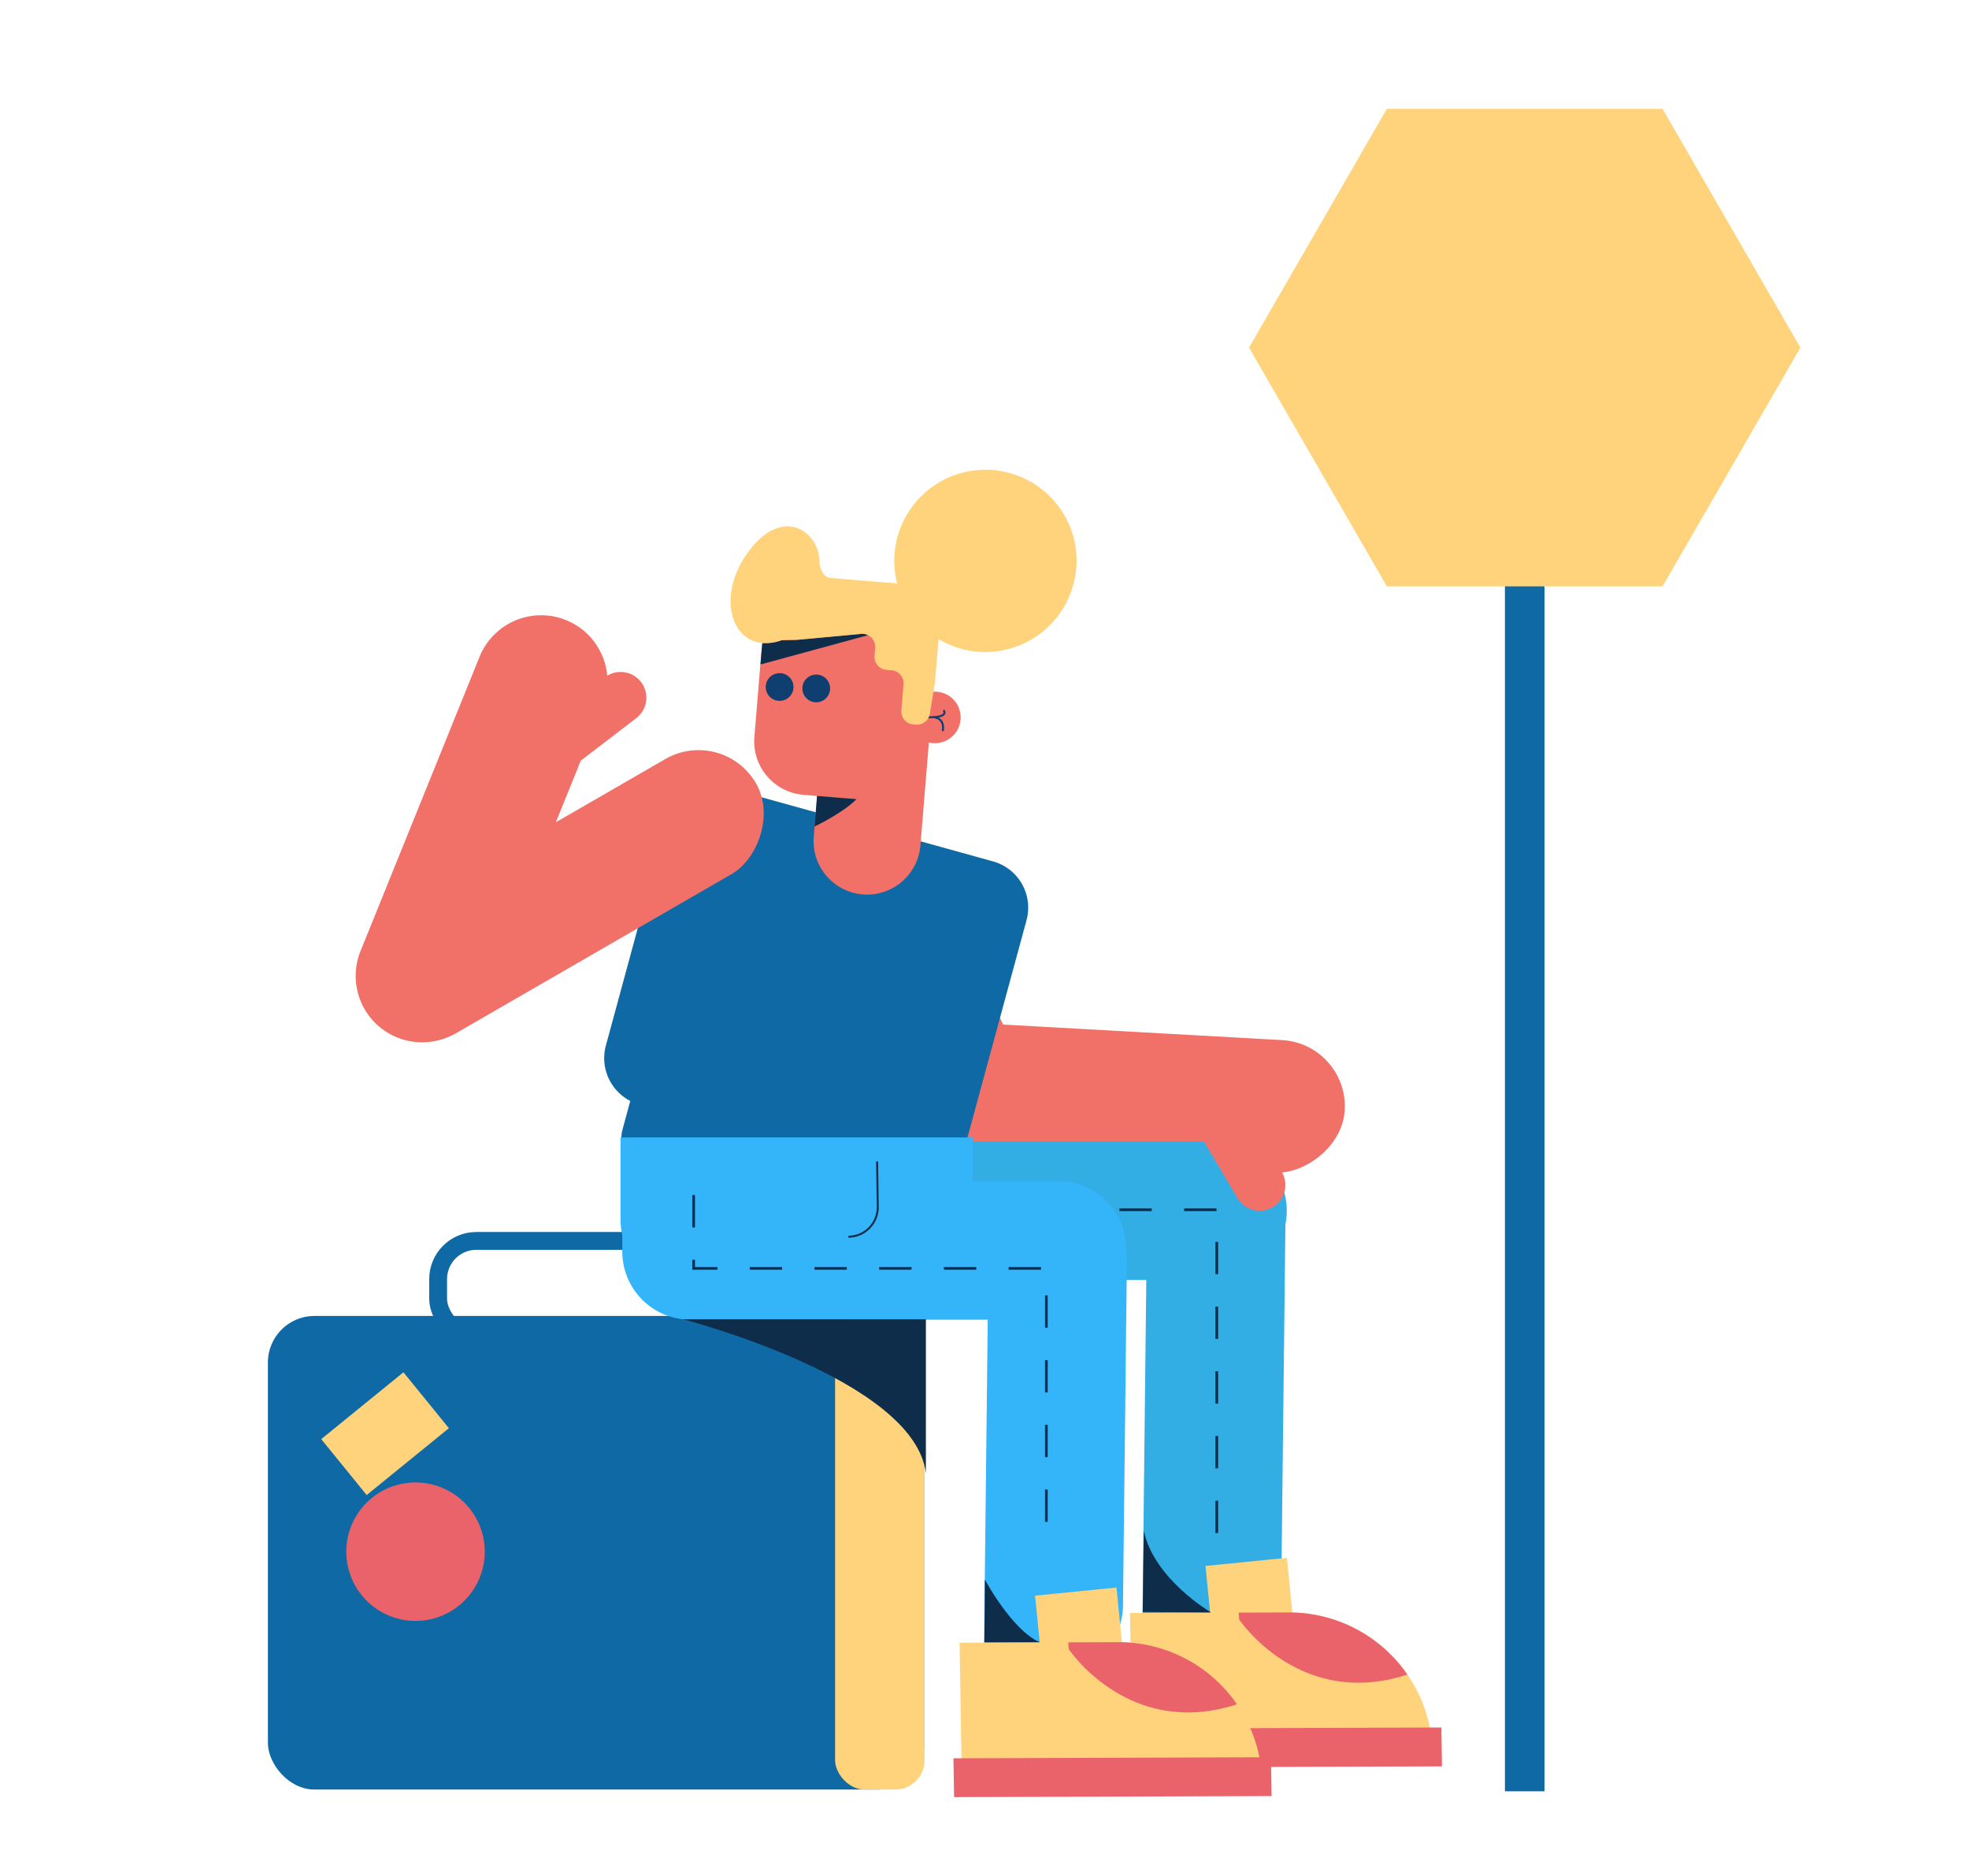 <svg id="Capa_1" data-name="Capa 1" xmlns="http://www.w3.org/2000/svg" viewBox="0 0 993.63 946.75"><title>Mesa de trabajo 62</title><rect x="221.1" y="626.23" width="124.75" height="48.48" rx="19.25" fill="none" stroke="#0f69a5" stroke-miterlimit="10" stroke-width="9"/><rect x="531.76" y="440.37" width="67" height="227" rx="33.5" transform="translate(-19.19 1087.45) rotate(-86.81)" fill="#f17068"/><rect x="424.04" y="401.81" width="67" height="185.71" rx="30.5" transform="translate(-173.08 257.28) rotate(-26.61)" fill="#f17068"/><rect x="135.2" y="664.1" width="331.38" height="239" rx="23.48" fill="#0f69a5"/><rect x="421.41" y="664.1" width="45.17" height="239" rx="14.88" fill="#ffd37c"/><path d="M612.76,582.73h0a34.94,34.94,0,0,1,34.94,34.94V790.74a34.94,34.94,0,0,1-34.94,34.94H577.82a0,0,0,0,1,0,0v-208a34.94,34.94,0,0,1,34.94-34.94Z" transform="translate(8.01 -6.89) rotate(0.65)" fill="#33aee5"/><path d="M722.91,884.55l-151.5.52L570.23,814l40.46-.14-2.36-23.6,41.08-4.1,2.75,27.61a72.45,72.45,0,0,1,58.06,31.32c.8,1.17,1.58,2.35,2.31,3.57A71.27,71.27,0,0,1,722.91,884.55Z" fill="#ffd37c"/><path d="M625.09,813.81l25.26-.08a72.44,72.44,0,0,1,59.86,31.35c-54.48,17.76-84.82-27.75-84.82-27.75A27.73,27.73,0,0,1,625.09,813.81Z" fill="#ea636a"/><path d="M517.77,479.45h34.94a0,0,0,0,1,0,0v228.2a34.94,34.94,0,0,1-34.94,34.94h0a34.94,34.94,0,0,1-34.94-34.94V514.39a34.94,34.94,0,0,1,34.94-34.94Z" transform="translate(-93.25 1128.79) rotate(-90)" fill="#33aee5"/><path d="M532.76,601.73h0a34.94,34.94,0,0,1,34.94,34.94V809.74a34.94,34.94,0,0,1-34.94,34.94H497.82a0,0,0,0,1,0,0v-208A34.94,34.94,0,0,1,532.76,601.73Z" transform="translate(8.22 -5.98) rotate(0.65)" fill="#34b5fa"/><path d="M440.6,503.86h35.53a0,0,0,0,1,0,0v220a34.35,34.35,0,0,1-34.35,34.35H440.6a34.35,34.35,0,0,1-34.35-34.35V538.22A34.35,34.35,0,0,1,440.6,503.86Z" transform="translate(-189.83 1072.21) rotate(-90)" fill="#34b5fa"/><path d="M518,464.47,487.17,577.88a24.08,24.08,0,0,1-19.76,17.57l-4.32,15.85a15.9,15.9,0,0,1-19.58,11.26L325.3,589.8A16.13,16.13,0,0,1,314.15,570l3.91-14.41a24.3,24.3,0,0,1-12.3-28l30.82-113.41A23.92,23.92,0,0,1,366,397.26l135.21,37.47A24.23,24.23,0,0,1,518,464.47Z" fill="#0f69a5"/><path d="M484.74,363.12a13,13,0,0,1-14,11.89,14,14,0,0,1-2-.31l-.37,4.43c0,.07,0,.13,0,.2l-3.9,47.35a27,27,0,0,1-53.82-4.45l1.7-20.55h0l-6.91-.58a27.06,27.06,0,0,1-24.74-29.2l3.41-41.45a27.06,27.06,0,0,1,29.2-24.75L447,308.47a27.08,27.08,0,0,1,24.75,29.21l-.94,11.41a14.86,14.86,0,0,1,2,0A13,13,0,0,1,484.74,363.12Z" fill="#f17068"/><path d="M432.19,403.3c-6.8,7-21.13,13.8-21.13,13.8l1.26-15.42Z" fill="#0d2d4b"/><path d="M438,320.55l-54.23,14.78.87-10.82a23.34,23.34,0,0,0,9.72-1.39c.29-.11,7.64-.17,7.94-.23L433.71,320A6.39,6.39,0,0,1,438,320.55Z" fill="#0d2d4b"/><path d="M476.1,358.4s3.55,3.72-7.9,3.57" fill="none" stroke="#0f3f70" stroke-miterlimit="10"/><path d="M475.73,368.9s1.49-5.89-4-6.84" fill="none" stroke="#0f3f70" stroke-miterlimit="10"/><path d="M313.13,574H490.89a0,0,0,0,1,0,0v41.43a32.64,32.64,0,0,1-32.64,32.64H345.77a32.64,32.64,0,0,1-32.64-32.64V574A0,0,0,0,1,313.13,574Z" fill="#34b5fa"/><path d="M442.63,586.1l.3,23a14.8,14.8,0,0,1-14.8,15h0" fill="none" stroke="#0d2d4b" stroke-miterlimit="10"/><path d="M543.09,286.39a46,46,0,0,1-69.47,36.14l-1.79,21.69a4.7,4.7,0,0,1-.06.51l-2.53,15.47a6.58,6.58,0,0,1-7,5.5l-1.38-.12a6.58,6.58,0,0,1-6-7.1l1.08-13.12a6.59,6.59,0,0,0-6-7.1l-2.63-.21a6.57,6.57,0,0,1-6-7.1l.32-4a6.56,6.56,0,0,0-3.59-6.42,6.39,6.39,0,0,0-4.25-.58l-31.45,2.92c-.3.06-7.65.12-7.94.23a23.34,23.34,0,0,1-9.72,1.39c-17.15-1.52-22.64-26.4-5.85-47.58,17.08-21.56,34.56-8.09,34.7,6.37,0,3.42,2.08,8.1,5.47,8.38l33.72,2.79a46,46,0,1,1,90.45-8.08Z" fill="#ffd37c"/><circle cx="393.42" cy="346.7" r="7" fill="#0f3f70"/><circle cx="411.9" cy="347.42" r="7" fill="#0f3f70"/><path d="M642.28,609.2a13.36,13.36,0,0,1-2.41,1.11,13,13,0,0,1-15.4-5.67l-3-5.1L601,565.06a13,13,0,1,1,22.36-13.25l23.44,39.57A13,13,0,0,1,642.28,609.2Z" fill="#f17068"/><polyline points="350.03 603.1 350.03 640.1 528.03 640.1 528.03 783.1" fill="none" stroke="#0d2d4b" stroke-miterlimit="10" stroke-width="1.36" stroke-dasharray="16.33"/><polyline points="564.9 610.51 614.03 610.51 614.03 777.1" fill="none" stroke="#0d2d4b" stroke-miterlimit="10" stroke-width="1.36" stroke-dasharray="16.33"/><path d="M497,797.1s13.55,25.46,27.77,31.73h-28Z" fill="#0d2d4b"/><path d="M576.67,813.5l34.39.18s-28.69-16.75-33.86-41.17Z" fill="#0d2d4b"/><path d="M321.08,362.41l-28,21.46L244.16,504.8a33.5,33.5,0,1,1-62.11-25.12l60-148.33A33.5,33.5,0,0,1,306.44,341a13,13,0,0,1,15.26,1.29,13.24,13.24,0,0,1,1.81,1.92A13,13,0,0,1,321.08,362.41Z" fill="#f17068"/><rect x="249.73" y="338.56" width="67" height="227" rx="33.5" transform="translate(33.34 923.38) rotate(-120)" fill="#f17068"/><path d="M467.24,743.47V665.76H344.63S461.45,695.83,467.24,743.47Z" fill="#0d2d4b"/><rect x="176.19" y="696.8" width="36.36" height="53.47" transform="translate(633.12 116.27) rotate(50.89)" fill="#ffd37c"/><circle cx="209.69" cy="783.06" r="34.93" fill="#ea636a"/><rect x="759.44" y="178.28" width="19.96" height="725.7" fill="#0f69a5"/><polygon points="838.99 54.94 699.86 54.94 630.3 175.43 699.86 295.91 838.99 295.91 908.55 175.43 838.99 54.94" fill="#ffd37c"/><polygon points="727.69 891.39 567.47 891.93 567.15 872.34 727.37 871.79 727.69 891.39" fill="#ea636a"/><path d="M636.91,899.55l-151.5.52L484.23,829l40.46-.14-2.36-23.6,41.08-4.1,2.75,27.61a72.45,72.45,0,0,1,58.06,31.32c.8,1.17,1.58,2.35,2.31,3.57A71.27,71.27,0,0,1,636.91,899.55Z" fill="#ffd37c"/><path d="M539.09,828.81l25.26-.08a72.44,72.44,0,0,1,59.86,31.35c-54.48,17.76-84.82-27.75-84.82-27.75A27.73,27.73,0,0,1,539.09,828.81Z" fill="#ea636a"/><polygon points="641.69 906.39 481.47 906.93 481.15 887.34 641.37 886.79 641.69 906.39" fill="#ea636a"/></svg>